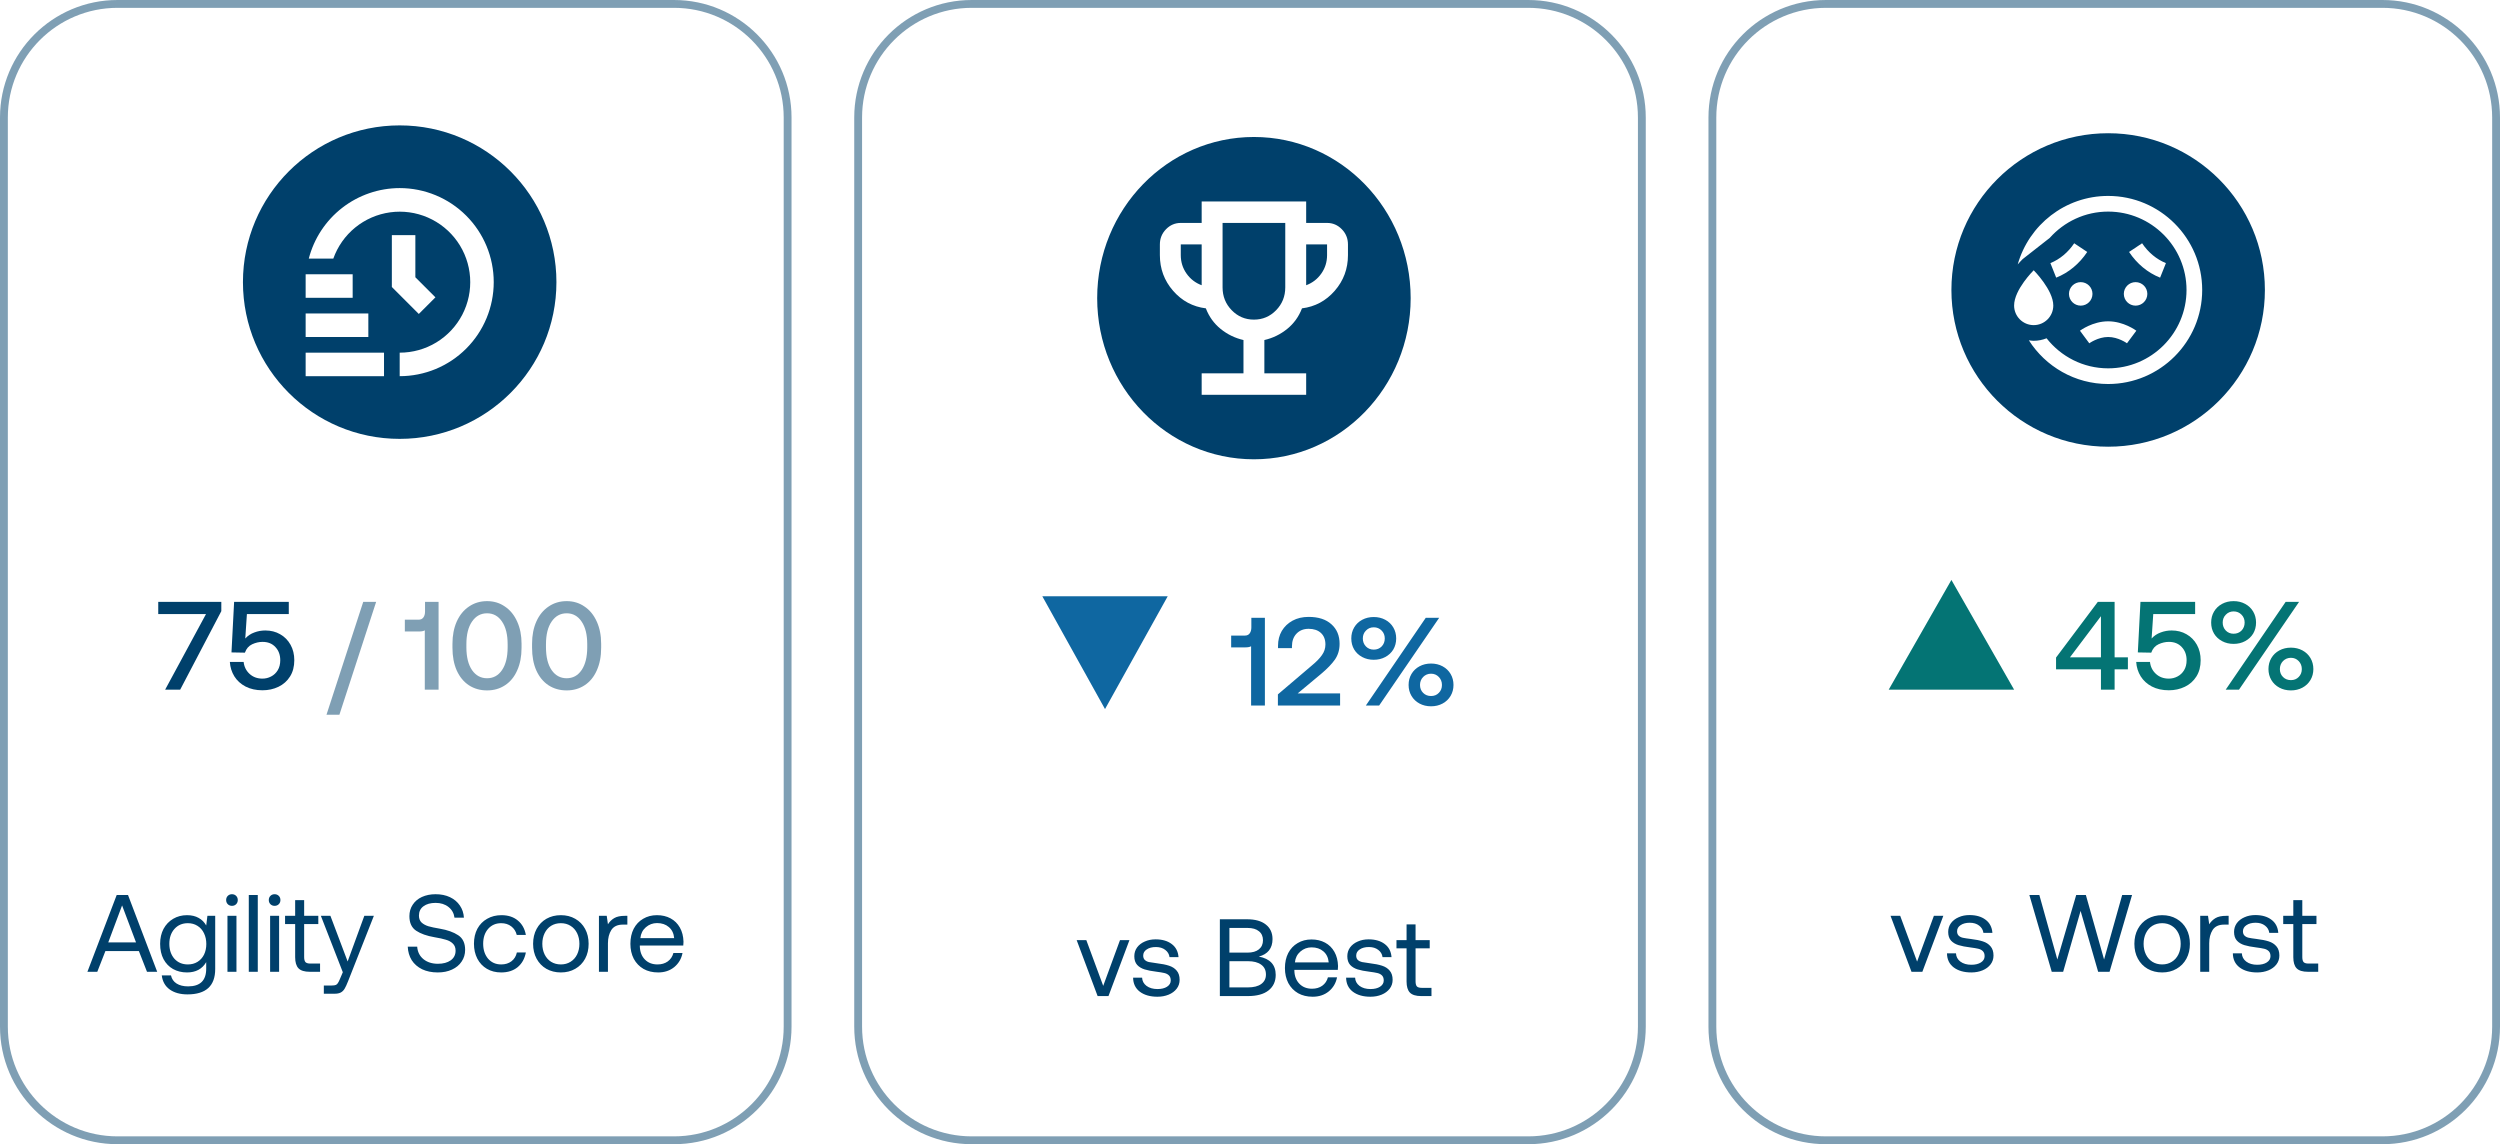 <?xml version="1.0" encoding="UTF-8"?> <svg xmlns="http://www.w3.org/2000/svg" width="319" height="146" viewBox="0 0 319 146" fill="none"><path opacity="0.5" d="M0.5 15C0.5 6.992 6.992 0.5 15 0.5H86C94.008 0.5 100.5 6.992 100.5 15V131C100.5 139.008 94.008 145.5 86 145.5H15C6.992 145.5 0.5 139.008 0.5 131V15Z" stroke="#00406B"></path><path fill-rule="evenodd" clip-rule="evenodd" d="M51 56C62.046 56 71 47.046 71 36C71 24.954 62.046 16 51 16C39.954 16 31 24.954 31 36C31 47.046 39.954 56 51 56ZM39 48H49V45H39V48ZM39 40H47V43H39V40ZM39 35H45V38H39V35ZM50 36.621V30H53V35.379L55.561 37.939L53.439 40.061L50 36.621ZM43.664 26.52C45.763 24.892 48.343 24.005 51 24C54.183 24 57.235 25.264 59.485 27.515C61.736 29.765 63 32.817 63 36C63 39.183 61.736 42.235 59.485 44.485C57.235 46.736 54.183 48 51 48V45C52.649 45.002 54.267 44.55 55.676 43.694C57.086 42.838 58.233 41.611 58.993 40.147C59.752 38.683 60.094 37.039 59.982 35.393C59.87 33.748 59.308 32.165 58.357 30.818C57.406 29.471 56.103 28.411 54.59 27.754C53.078 27.097 51.413 26.869 49.78 27.094C48.146 27.32 46.606 27.989 45.327 29.031C44.049 30.073 43.081 31.446 42.53 33H39.4C40.065 30.428 41.565 28.149 43.664 26.52Z" fill="#00406B"></path><path d="M20.192 76.8H28.24V77.984L22.992 88H21.072L26.288 78.352H20.192V76.8ZM33.857 80.448C34.561 80.448 35.19 80.608 35.745 80.928C36.31 81.248 36.753 81.696 37.073 82.272C37.393 82.848 37.553 83.504 37.553 84.24C37.553 85.051 37.372 85.744 37.009 86.32C36.646 86.896 36.156 87.333 35.537 87.632C34.918 87.931 34.236 88.08 33.489 88.08C32.668 88.08 31.948 87.92 31.329 87.6C30.721 87.28 30.246 86.848 29.905 86.304C29.564 85.749 29.372 85.136 29.329 84.464H31.089C31.153 85.072 31.404 85.579 31.841 85.984C32.278 86.389 32.828 86.592 33.489 86.592C33.884 86.592 34.252 86.501 34.593 86.32C34.945 86.139 35.228 85.872 35.441 85.52C35.654 85.168 35.761 84.741 35.761 84.24C35.761 83.557 35.553 82.997 35.137 82.56C34.732 82.123 34.188 81.904 33.505 81.904C33.057 81.904 32.614 82.005 32.177 82.208C31.74 82.411 31.43 82.768 31.249 83.28L29.537 83.248L29.873 76.8H36.849V78.352H31.505L31.297 81.472C31.617 81.12 32.001 80.864 32.449 80.704C32.897 80.533 33.366 80.448 33.857 80.448Z" fill="#00406B"></path><path d="M41.66 91.2L46.347 76.8H47.995L43.307 91.2H41.66ZM55.962 76.8V88H54.203V80.432C54.042 80.528 53.808 80.576 53.498 80.576H51.658V79.072H53.419C53.685 79.072 53.888 78.976 54.026 78.784C54.165 78.592 54.234 78.341 54.234 78.032V76.8H55.962ZM57.734 82.144C57.734 81.077 57.916 80.133 58.279 79.312C58.652 78.48 59.175 77.84 59.846 77.392C60.519 76.933 61.286 76.704 62.151 76.704C63.004 76.704 63.761 76.933 64.422 77.392C65.094 77.84 65.617 78.48 65.99 79.312C66.364 80.133 66.55 81.077 66.55 82.144V82.656C66.55 83.765 66.364 84.731 65.99 85.552C65.628 86.373 65.111 87.003 64.439 87.44C63.777 87.877 63.014 88.096 62.151 88.096C61.276 88.096 60.502 87.877 59.831 87.44C59.169 87.003 58.652 86.373 58.279 85.552C57.916 84.731 57.734 83.765 57.734 82.656V82.144ZM64.775 82.208C64.775 80.971 64.534 80.005 64.055 79.312C63.585 78.608 62.95 78.256 62.151 78.256C61.35 78.256 60.711 78.608 60.23 79.312C59.751 80.005 59.511 80.971 59.511 82.208V82.592C59.511 83.829 59.751 84.8 60.23 85.504C60.711 86.197 61.35 86.544 62.151 86.544C62.95 86.544 63.585 86.197 64.055 85.504C64.534 84.8 64.775 83.829 64.775 82.592V82.208ZM67.891 82.144C67.891 81.077 68.072 80.133 68.435 79.312C68.808 78.48 69.331 77.84 70.003 77.392C70.675 76.933 71.443 76.704 72.307 76.704C73.16 76.704 73.917 76.933 74.579 77.392C75.251 77.84 75.773 78.48 76.147 79.312C76.52 80.133 76.707 81.077 76.707 82.144V82.656C76.707 83.765 76.52 84.731 76.147 85.552C75.784 86.373 75.267 87.003 74.595 87.44C73.933 87.877 73.171 88.096 72.307 88.096C71.432 88.096 70.659 87.877 69.987 87.44C69.325 87.003 68.808 86.373 68.435 85.552C68.072 84.731 67.891 83.765 67.891 82.656V82.144ZM74.931 82.208C74.931 80.971 74.691 80.005 74.211 79.312C73.741 78.608 73.107 78.256 72.307 78.256C71.507 78.256 70.867 78.608 70.387 79.312C69.907 80.005 69.667 80.971 69.667 82.208V82.592C69.667 83.829 69.907 84.8 70.387 85.504C70.867 86.197 71.507 86.544 72.307 86.544C73.107 86.544 73.741 86.197 74.211 85.504C74.691 84.8 74.931 83.829 74.931 82.592V82.208Z" fill="#00406B" fill-opacity="0.5"></path><path d="M11.154 124L14.892 114.2H16.334L20.058 124H18.756L17.72 121.354H13.45L12.414 124H11.154ZM13.814 120.248H17.356L15.578 115.53L13.814 120.248ZM27.46 116.86V123.65C27.46 125.806 26.28 126.884 23.918 126.884C22.994 126.884 22.238 126.674 21.65 126.254C21.072 125.834 20.736 125.237 20.642 124.462H21.818C21.912 124.91 22.15 125.255 22.532 125.498C22.915 125.741 23.405 125.862 24.002 125.862C25.542 125.862 26.312 125.111 26.312 123.608V122.768C25.799 123.645 24.982 124.084 23.862 124.084C23.2 124.084 22.607 123.939 22.084 123.65C21.571 123.361 21.165 122.941 20.866 122.39C20.577 121.839 20.432 121.186 20.432 120.43C20.432 119.711 20.577 119.077 20.866 118.526C21.165 117.975 21.576 117.546 22.098 117.238C22.621 116.93 23.209 116.776 23.862 116.776C24.441 116.776 24.936 116.893 25.346 117.126C25.757 117.35 26.079 117.672 26.312 118.092L26.466 116.86H27.46ZM23.974 123.062C24.432 123.062 24.838 122.955 25.192 122.74C25.556 122.516 25.836 122.208 26.032 121.816C26.228 121.415 26.326 120.962 26.326 120.458C26.326 119.945 26.228 119.487 26.032 119.086C25.836 118.675 25.556 118.358 25.192 118.134C24.838 117.91 24.432 117.798 23.974 117.798C23.265 117.798 22.691 118.045 22.252 118.54C21.823 119.025 21.608 119.655 21.608 120.43C21.608 121.205 21.823 121.839 22.252 122.334C22.691 122.819 23.265 123.062 23.974 123.062ZM29.598 114.102C29.813 114.102 29.99 114.172 30.13 114.312C30.27 114.452 30.34 114.629 30.34 114.844C30.34 115.059 30.27 115.236 30.13 115.376C29.99 115.516 29.813 115.586 29.598 115.586C29.384 115.586 29.206 115.516 29.066 115.376C28.926 115.236 28.856 115.059 28.856 114.844C28.856 114.629 28.926 114.452 29.066 114.312C29.206 114.172 29.384 114.102 29.598 114.102ZM29.024 116.86H30.172V124H29.024V116.86ZM31.745 114.2H32.893V124H31.745V114.2ZM35.04 114.102C35.254 114.102 35.432 114.172 35.572 114.312C35.712 114.452 35.782 114.629 35.782 114.844C35.782 115.059 35.712 115.236 35.572 115.376C35.432 115.516 35.254 115.586 35.04 115.586C34.825 115.586 34.648 115.516 34.508 115.376C34.368 115.236 34.298 115.059 34.298 114.844C34.298 114.629 34.368 114.452 34.508 114.312C34.648 114.172 34.825 114.102 35.04 114.102ZM34.466 116.86H35.614V124H34.466V116.86ZM37.662 117.91H36.374V116.86H37.662V114.858H38.81V116.86H40.616V117.91H38.81V122.124C38.81 122.423 38.866 122.637 38.978 122.768C39.1 122.889 39.305 122.95 39.594 122.95H40.84V124H39.524C38.852 124 38.372 123.851 38.082 123.552C37.802 123.253 37.662 122.782 37.662 122.138V117.91ZM42.161 116.86L44.359 122.684L46.487 116.86H47.705L44.415 125.204C44.247 125.633 44.098 125.955 43.967 126.17C43.836 126.385 43.673 126.543 43.477 126.646C43.281 126.749 43.02 126.8 42.693 126.8H41.321V125.75H42.343C42.567 125.75 42.735 125.727 42.847 125.68C42.959 125.633 43.048 125.554 43.113 125.442C43.188 125.339 43.276 125.162 43.379 124.91L43.743 124.056L40.943 116.86H42.161ZM53.233 120.794C53.28 121.457 53.546 121.989 54.031 122.39C54.517 122.782 55.133 122.978 55.879 122.978C56.551 122.978 57.093 122.833 57.503 122.544C57.923 122.245 58.133 121.835 58.133 121.312C58.133 120.929 58.017 120.626 57.783 120.402C57.559 120.178 57.265 120.015 56.901 119.912C56.547 119.8 56.061 119.693 55.445 119.59C54.465 119.422 53.686 119.147 53.107 118.764C52.529 118.381 52.239 117.761 52.239 116.902C52.239 116.351 52.379 115.866 52.659 115.446C52.939 115.017 53.331 114.685 53.835 114.452C54.349 114.219 54.932 114.102 55.585 114.102C56.276 114.102 56.887 114.228 57.419 114.48C57.951 114.732 58.371 115.087 58.679 115.544C58.987 115.992 59.16 116.51 59.197 117.098H57.993C57.919 116.529 57.662 116.071 57.223 115.726C56.785 115.381 56.239 115.208 55.585 115.208C54.932 115.208 54.414 115.353 54.031 115.642C53.649 115.922 53.457 116.319 53.457 116.832C53.457 117.205 53.569 117.499 53.793 117.714C54.017 117.919 54.307 118.078 54.661 118.19C55.016 118.293 55.501 118.395 56.117 118.498C57.097 118.666 57.881 118.946 58.469 119.338C59.057 119.721 59.351 120.341 59.351 121.2C59.351 121.76 59.202 122.259 58.903 122.698C58.614 123.137 58.203 123.477 57.671 123.72C57.149 123.963 56.547 124.084 55.865 124.084C55.1 124.084 54.433 123.949 53.863 123.678C53.294 123.398 52.851 123.011 52.533 122.516C52.225 122.012 52.057 121.438 52.029 120.794H53.233ZM67.099 121.536C66.95 122.329 66.6 122.955 66.049 123.412C65.499 123.86 64.799 124.084 63.949 124.084C63.259 124.084 62.652 123.93 62.129 123.622C61.607 123.314 61.201 122.885 60.911 122.334C60.622 121.774 60.477 121.135 60.477 120.416C60.477 119.697 60.622 119.063 60.911 118.512C61.21 117.961 61.625 117.537 62.157 117.238C62.689 116.93 63.301 116.776 63.991 116.776C64.831 116.776 65.522 117 66.063 117.448C66.614 117.896 66.959 118.512 67.099 119.296H65.937C65.825 118.839 65.592 118.475 65.237 118.204C64.883 117.933 64.453 117.798 63.949 117.798C63.268 117.798 62.713 118.041 62.283 118.526C61.863 119.011 61.653 119.641 61.653 120.416C61.653 121.2 61.863 121.839 62.283 122.334C62.713 122.819 63.268 123.062 63.949 123.062C64.472 123.062 64.911 122.927 65.265 122.656C65.62 122.385 65.849 122.012 65.951 121.536H67.099ZM71.566 124.084C70.876 124.084 70.26 123.93 69.718 123.622C69.186 123.314 68.771 122.885 68.472 122.334C68.174 121.783 68.024 121.149 68.024 120.43C68.024 119.711 68.174 119.077 68.472 118.526C68.771 117.975 69.186 117.546 69.718 117.238C70.26 116.93 70.876 116.776 71.566 116.776C72.257 116.776 72.868 116.93 73.4 117.238C73.942 117.546 74.362 117.975 74.66 118.526C74.959 119.077 75.108 119.711 75.108 120.43C75.108 121.149 74.959 121.783 74.66 122.334C74.362 122.885 73.942 123.314 73.4 123.622C72.868 123.93 72.257 124.084 71.566 124.084ZM71.566 123.062C72.033 123.062 72.444 122.95 72.798 122.726C73.162 122.502 73.442 122.189 73.638 121.788C73.834 121.387 73.932 120.934 73.932 120.43C73.932 119.926 73.834 119.473 73.638 119.072C73.442 118.671 73.162 118.358 72.798 118.134C72.444 117.91 72.033 117.798 71.566 117.798C71.1 117.798 70.684 117.91 70.32 118.134C69.966 118.358 69.69 118.671 69.494 119.072C69.298 119.473 69.2 119.926 69.2 120.43C69.2 120.934 69.298 121.387 69.494 121.788C69.69 122.189 69.966 122.502 70.32 122.726C70.684 122.95 71.1 123.062 71.566 123.062ZM80.051 116.86V117.98H79.477C78.795 117.98 78.305 118.209 78.007 118.666C77.717 119.123 77.573 119.688 77.573 120.36V124H76.425V116.86H77.419L77.573 117.938C77.778 117.611 78.044 117.35 78.371 117.154C78.697 116.958 79.15 116.86 79.729 116.86H80.051ZM80.438 120.43C80.438 119.702 80.578 119.063 80.858 118.512C81.148 117.961 81.549 117.537 82.062 117.238C82.576 116.93 83.164 116.776 83.826 116.776C84.48 116.776 85.058 116.911 85.562 117.182C86.066 117.453 86.463 117.845 86.752 118.358C87.042 118.871 87.196 119.473 87.214 120.164C87.214 120.267 87.205 120.43 87.186 120.654H81.642V120.752C81.661 121.452 81.876 122.012 82.286 122.432C82.697 122.852 83.234 123.062 83.896 123.062C84.41 123.062 84.844 122.936 85.198 122.684C85.562 122.423 85.805 122.063 85.926 121.606H87.088C86.948 122.334 86.598 122.931 86.038 123.398C85.478 123.855 84.792 124.084 83.98 124.084C83.271 124.084 82.65 123.935 82.118 123.636C81.586 123.328 81.171 122.899 80.872 122.348C80.583 121.788 80.438 121.149 80.438 120.43ZM86.024 119.702C85.968 119.095 85.74 118.624 85.338 118.288C84.946 117.952 84.447 117.784 83.84 117.784C83.299 117.784 82.823 117.961 82.412 118.316C82.002 118.671 81.768 119.133 81.712 119.702H86.024Z" fill="#00406B"></path><path opacity="0.5" d="M109.5 15C109.5 6.992 115.992 0.5 124 0.5H195C203.008 0.5 209.5 6.992 209.5 15V131C209.5 139.008 203.008 145.5 195 145.5H124C115.992 145.5 109.5 139.008 109.5 131V15Z" stroke="#00406B"></path><path fill-rule="evenodd" clip-rule="evenodd" d="M160 58.606C171.046 58.606 180 49.399 180 38.042C180 26.685 171.046 17.479 160 17.479C148.954 17.479 140 26.685 140 38.042C140 49.399 148.954 58.606 160 58.606ZM153.333 47.639V50.38H166.667V47.639H161.333V43.389C162.422 43.137 163.394 42.663 164.25 41.966C165.106 41.27 165.733 40.396 166.133 39.345C167.8 39.139 169.194 38.391 170.317 37.1C171.439 35.809 172 34.295 172 32.559V31.188C172 30.434 171.739 29.788 171.217 29.251C170.694 28.715 170.067 28.446 169.333 28.446H166.667V25.704H153.333V28.446H150.667C149.933 28.446 149.306 28.715 148.783 29.251C148.261 29.788 148 30.434 148 31.188V32.559C148 34.295 148.561 35.809 149.683 37.1C150.806 38.391 152.2 39.139 153.867 39.345C154.267 40.396 154.894 41.27 155.75 41.966C156.606 42.663 157.578 43.137 158.667 43.389V47.639H153.333ZM153.333 31.188V36.397C152.533 36.1 151.889 35.603 151.4 34.906C150.911 34.209 150.667 33.427 150.667 32.559V31.188H153.333ZM162.833 39.584C162.056 40.384 161.111 40.784 160 40.784C158.889 40.784 157.944 40.384 157.167 39.584C156.389 38.785 156 37.814 156 36.671V28.446H164V36.671C164 37.814 163.611 38.785 162.833 39.584ZM168.6 34.906C168.111 35.603 167.467 36.1 166.667 36.397V31.188H169.333V32.559C169.333 33.427 169.089 34.209 168.6 34.906Z" fill="#00406B"></path><path d="M149 76.085L141 90.479L133 76.085L149 76.085Z" fill="#0F67A1"></path><path d="M161.4 78.828V90.028H159.64V82.46C159.48 82.556 159.245 82.604 158.936 82.604H157.096V81.1H158.856C159.123 81.1 159.325 81.004 159.464 80.812C159.603 80.62 159.672 80.37 159.672 80.06V78.828H161.4ZM167.364 84.94C167.951 84.46 168.388 84.012 168.676 83.596C168.975 83.18 169.124 82.727 169.124 82.236C169.124 81.607 168.932 81.116 168.548 80.764C168.164 80.412 167.641 80.236 166.98 80.236C166.34 80.236 165.823 80.444 165.428 80.86C165.044 81.266 164.852 81.809 164.852 82.492V82.7H163.076V82.396C163.076 81.692 163.236 81.063 163.556 80.508C163.887 79.954 164.345 79.516 164.932 79.196C165.519 78.876 166.201 78.716 166.98 78.716C168.228 78.716 169.199 79.031 169.892 79.66C170.585 80.279 170.932 81.111 170.932 82.156C170.932 82.913 170.735 83.58 170.34 84.156C169.945 84.722 169.353 85.335 168.564 85.996L165.588 88.476H170.996V90.028H163.06V88.604L167.364 84.94ZM172.425 81.468C172.425 80.945 172.548 80.476 172.793 80.06C173.038 79.644 173.38 79.319 173.817 79.084C174.254 78.85 174.745 78.732 175.289 78.732C175.833 78.732 176.324 78.85 176.761 79.084C177.198 79.319 177.54 79.644 177.785 80.06C178.03 80.476 178.153 80.945 178.153 81.468C178.153 81.991 178.03 82.46 177.785 82.876C177.54 83.281 177.198 83.602 176.761 83.836C176.324 84.071 175.833 84.188 175.289 84.188C174.745 84.188 174.254 84.071 173.817 83.836C173.38 83.602 173.038 83.281 172.793 82.876C172.548 82.46 172.425 81.991 172.425 81.468ZM174.281 90.028L181.929 78.828H183.641L175.977 90.028H174.281ZM176.697 81.468C176.697 81.063 176.564 80.727 176.297 80.46C176.03 80.183 175.694 80.044 175.289 80.044C174.894 80.044 174.564 80.183 174.297 80.46C174.03 80.727 173.897 81.063 173.897 81.468C173.897 81.874 174.03 82.215 174.297 82.492C174.564 82.759 174.894 82.892 175.289 82.892C175.694 82.892 176.03 82.759 176.297 82.492C176.564 82.215 176.697 81.874 176.697 81.468ZM179.737 87.404C179.737 86.882 179.86 86.412 180.105 85.996C180.35 85.58 180.692 85.255 181.129 85.02C181.566 84.785 182.057 84.668 182.601 84.668C183.145 84.668 183.636 84.785 184.073 85.02C184.51 85.255 184.852 85.58 185.097 85.996C185.342 86.412 185.465 86.882 185.465 87.404C185.465 87.916 185.342 88.38 185.097 88.796C184.852 89.212 184.51 89.537 184.073 89.772C183.636 90.007 183.145 90.124 182.601 90.124C182.057 90.124 181.566 90.007 181.129 89.772C180.692 89.537 180.35 89.212 180.105 88.796C179.86 88.38 179.737 87.916 179.737 87.404ZM183.993 87.404C183.993 86.999 183.86 86.657 183.593 86.38C183.326 86.103 182.996 85.964 182.601 85.964C182.206 85.964 181.87 86.103 181.593 86.38C181.326 86.657 181.193 86.999 181.193 87.404C181.193 87.809 181.326 88.145 181.593 88.412C181.86 88.679 182.196 88.812 182.601 88.812C183.006 88.812 183.337 88.679 183.593 88.412C183.86 88.145 183.993 87.809 183.993 87.404Z" fill="#0F67A1"></path><path d="M137.382 119.959H138.614L140.77 125.797L142.912 119.959H144.116L141.442 127.099H140.056L137.382 119.959ZM145.732 124.747C145.75 125.176 145.937 125.526 146.292 125.797C146.656 126.067 147.122 126.203 147.692 126.203C148.196 126.203 148.602 126.105 148.91 125.909C149.227 125.703 149.386 125.437 149.386 125.111C149.386 124.831 149.311 124.616 149.162 124.467C149.012 124.317 148.816 124.215 148.574 124.159C148.34 124.103 148.004 124.047 147.566 123.991C146.95 123.916 146.446 123.818 146.054 123.697C145.662 123.575 145.344 123.384 145.102 123.123C144.859 122.852 144.738 122.483 144.738 122.017C144.738 121.597 144.854 121.223 145.088 120.897C145.33 120.57 145.657 120.318 146.068 120.141C146.478 119.954 146.94 119.861 147.454 119.861C148.294 119.861 148.975 120.057 149.498 120.449C150.03 120.841 150.324 121.401 150.38 122.129H149.232C149.185 121.755 149.003 121.447 148.686 121.205C148.368 120.962 147.972 120.841 147.496 120.841C147.01 120.841 146.618 120.943 146.32 121.149C146.021 121.345 145.872 121.606 145.872 121.933C145.872 122.175 145.942 122.362 146.082 122.493C146.222 122.623 146.399 122.712 146.614 122.759C146.838 122.805 147.174 122.857 147.622 122.913C148.247 122.987 148.76 123.09 149.162 123.221C149.572 123.351 149.899 123.561 150.142 123.851C150.394 124.14 150.52 124.532 150.52 125.027C150.52 125.456 150.394 125.834 150.142 126.161C149.89 126.487 149.549 126.739 149.12 126.917C148.69 127.094 148.214 127.183 147.692 127.183C146.758 127.183 146.007 126.968 145.438 126.539C144.878 126.109 144.593 125.512 144.584 124.747H145.732ZM159.126 117.299C160.162 117.299 160.96 117.523 161.52 117.971C162.089 118.419 162.374 119.039 162.374 119.833C162.374 120.411 162.225 120.892 161.926 121.275C161.627 121.648 161.193 121.909 160.624 122.059C162.061 122.329 162.78 123.109 162.78 124.397C162.78 125.237 162.472 125.899 161.856 126.385C161.249 126.861 160.372 127.099 159.224 127.099H155.654V117.299H159.126ZM156.872 121.555H159.182C159.807 121.555 160.293 121.415 160.638 121.135C160.983 120.855 161.156 120.467 161.156 119.973C161.156 119.478 160.983 119.095 160.638 118.825C160.302 118.545 159.817 118.405 159.182 118.405H156.872V121.555ZM156.872 125.993H159.224C159.971 125.993 160.54 125.848 160.932 125.559C161.333 125.269 161.534 124.868 161.534 124.355C161.534 123.804 161.333 123.384 160.932 123.095C160.531 122.796 159.961 122.647 159.224 122.647H156.872V125.993ZM163.957 123.529C163.957 122.801 164.097 122.161 164.377 121.611C164.666 121.06 165.067 120.635 165.581 120.337C166.094 120.029 166.682 119.875 167.345 119.875C167.998 119.875 168.577 120.01 169.081 120.281C169.585 120.551 169.981 120.943 170.271 121.457C170.56 121.97 170.714 122.572 170.733 123.263C170.733 123.365 170.723 123.529 170.705 123.753H165.161V123.851C165.179 124.551 165.394 125.111 165.805 125.531C166.215 125.951 166.752 126.161 167.415 126.161C167.928 126.161 168.362 126.035 168.717 125.783C169.081 125.521 169.323 125.162 169.445 124.705H170.607C170.467 125.433 170.117 126.03 169.557 126.497C168.997 126.954 168.311 127.183 167.499 127.183C166.789 127.183 166.169 127.033 165.637 126.735C165.105 126.427 164.689 125.997 164.391 125.447C164.101 124.887 163.957 124.247 163.957 123.529ZM169.543 122.801C169.487 122.194 169.258 121.723 168.857 121.387C168.465 121.051 167.965 120.883 167.359 120.883C166.817 120.883 166.341 121.06 165.931 121.415C165.52 121.769 165.287 122.231 165.231 122.801H169.543ZM172.911 124.747C172.93 125.176 173.117 125.526 173.471 125.797C173.835 126.067 174.302 126.203 174.871 126.203C175.375 126.203 175.781 126.105 176.089 125.909C176.407 125.703 176.565 125.437 176.565 125.111C176.565 124.831 176.491 124.616 176.341 124.467C176.192 124.317 175.996 124.215 175.753 124.159C175.52 124.103 175.184 124.047 174.745 123.991C174.129 123.916 173.625 123.818 173.233 123.697C172.841 123.575 172.524 123.384 172.281 123.123C172.039 122.852 171.917 122.483 171.917 122.017C171.917 121.597 172.034 121.223 172.267 120.897C172.51 120.57 172.837 120.318 173.247 120.141C173.658 119.954 174.12 119.861 174.633 119.861C175.473 119.861 176.155 120.057 176.677 120.449C177.209 120.841 177.503 121.401 177.559 122.129H176.411C176.365 121.755 176.183 121.447 175.865 121.205C175.548 120.962 175.151 120.841 174.675 120.841C174.19 120.841 173.798 120.943 173.499 121.149C173.201 121.345 173.051 121.606 173.051 121.933C173.051 122.175 173.121 122.362 173.261 122.493C173.401 122.623 173.579 122.712 173.793 122.759C174.017 122.805 174.353 122.857 174.801 122.913C175.427 122.987 175.94 123.09 176.341 123.221C176.752 123.351 177.079 123.561 177.321 123.851C177.573 124.14 177.699 124.532 177.699 125.027C177.699 125.456 177.573 125.834 177.321 126.161C177.069 126.487 176.729 126.739 176.299 126.917C175.87 127.094 175.394 127.183 174.871 127.183C173.938 127.183 173.187 126.968 172.617 126.539C172.057 126.109 171.773 125.512 171.763 124.747H172.911ZM179.478 121.009H178.19V119.959H179.478V117.957H180.626V119.959H182.432V121.009H180.626V125.223C180.626 125.521 180.682 125.736 180.794 125.867C180.915 125.988 181.12 126.049 181.41 126.049H182.656V127.099H181.34C180.668 127.099 180.187 126.949 179.898 126.651C179.618 126.352 179.478 125.881 179.478 125.237V121.009Z" fill="#00406B"></path><path opacity="0.5" d="M218.5 15C218.5 6.992 224.992 0.5 233 0.5H304C312.008 0.5 318.5 6.992 318.5 15V131C318.5 139.008 312.008 145.5 304 145.5H233C224.992 145.5 218.5 139.008 218.5 131V15Z" stroke="#00406B"></path><path d="M241 88L249 74L257 88H241Z" fill="#047474"></path><path fill-rule="evenodd" clip-rule="evenodd" d="M269 57C280.046 57 289 48.046 289 37C289 25.954 280.046 17 269 17C257.954 17 249 25.954 249 37C249 48.046 257.954 57 269 57ZM269 49C275.617 49 281 43.617 281 37C281 30.383 275.617 25 269 25C263.514 25 258.887 28.704 257.461 33.739C257.744 33.416 257.976 33.178 258.096 33.06L261.549 30.353C263.382 28.301 266.039 27 269 27C274.514 27 279 31.486 279 37C279 42.514 274.514 47 269 47C265.813 47 262.975 45.495 261.143 43.165C260.632 43.367 260.081 43.486 259.5 43.486C259.315 43.486 259.137 43.46 258.959 43.434C258.933 43.431 258.907 43.427 258.881 43.423C261.013 46.769 264.747 49 269 49ZM264 37.5C264 36.672 264.672 36 265.5 36C266.328 36 267 36.672 267 37.5C267 38.328 266.328 39 265.5 39C264.672 39 264 38.328 264 37.5ZM272.5 39C271.672 39 271 38.328 271 37.5C271 36.672 271.672 36 272.5 36C273.328 36 274 36.672 274 37.5C274 38.328 273.328 39 272.5 39ZM259.5 34.486C259.5 34.486 262 36.999 262 38.986C262 40.367 260.881 41.486 259.5 41.486C258.119 41.486 257 40.367 257 38.986C257 36.948 259.5 34.486 259.5 34.486ZM262.37 35.429L261.629 33.572C262.816 33.099 263.895 32.2 264.668 31.041L266.332 32.15C265.322 33.664 263.952 34.798 262.37 35.429ZM276.371 33.572L275.63 35.429C274.048 34.798 272.678 33.665 271.668 32.15L273.332 31.041C274.105 32.2 275.184 33.098 276.371 33.572ZM266.593 43.805L265.403 42.199C265.469 42.15 267.035 41 269 41C270.965 41 272.531 42.149 272.597 42.198L271.403 43.802L271.403 43.802C271.387 43.79 270.284 43 269 43C267.711 43 266.604 43.797 266.593 43.805Z" fill="#00406B"></path><path d="M262.352 83.904L267.68 76.8H269.824V83.872H271.52V85.408H269.824V88H268.08V85.408H262.352V83.904ZM264.128 83.872H268.08V78.624L264.128 83.872ZM277.107 80.448C277.811 80.448 278.44 80.608 278.995 80.928C279.56 81.248 280.003 81.696 280.323 82.272C280.643 82.848 280.803 83.504 280.803 84.24C280.803 85.051 280.622 85.744 280.259 86.32C279.896 86.896 279.406 87.333 278.787 87.632C278.168 87.931 277.486 88.08 276.739 88.08C275.918 88.08 275.198 87.92 274.579 87.6C273.971 87.28 273.496 86.848 273.155 86.304C272.814 85.749 272.622 85.136 272.579 84.464H274.339C274.403 85.072 274.654 85.579 275.091 85.984C275.528 86.389 276.078 86.592 276.739 86.592C277.134 86.592 277.502 86.501 277.843 86.32C278.195 86.139 278.478 85.872 278.691 85.52C278.904 85.168 279.011 84.741 279.011 84.24C279.011 83.557 278.803 82.997 278.387 82.56C277.982 82.123 277.438 81.904 276.755 81.904C276.307 81.904 275.864 82.005 275.427 82.208C274.99 82.411 274.68 82.768 274.499 83.28L272.787 83.248L273.123 76.8H280.099V78.352H274.755L274.547 81.472C274.867 81.12 275.251 80.864 275.699 80.704C276.147 80.533 276.616 80.448 277.107 80.448ZM282.144 79.44C282.144 78.917 282.266 78.448 282.512 78.032C282.757 77.616 283.098 77.291 283.536 77.056C283.973 76.821 284.464 76.704 285.008 76.704C285.552 76.704 286.042 76.821 286.48 77.056C286.917 77.291 287.258 77.616 287.504 78.032C287.749 78.448 287.872 78.917 287.872 79.44C287.872 79.963 287.749 80.432 287.504 80.848C287.258 81.253 286.917 81.573 286.48 81.808C286.042 82.043 285.552 82.16 285.008 82.16C284.464 82.16 283.973 82.043 283.536 81.808C283.098 81.573 282.757 81.253 282.512 80.848C282.266 80.432 282.144 79.963 282.144 79.44ZM284 88L291.648 76.8H293.36L285.696 88H284ZM286.416 79.44C286.416 79.035 286.282 78.699 286.016 78.432C285.749 78.155 285.413 78.016 285.008 78.016C284.613 78.016 284.282 78.155 284.016 78.432C283.749 78.699 283.616 79.035 283.616 79.44C283.616 79.845 283.749 80.187 284.016 80.464C284.282 80.731 284.613 80.864 285.008 80.864C285.413 80.864 285.749 80.731 286.016 80.464C286.282 80.187 286.416 79.845 286.416 79.44ZM289.456 85.376C289.456 84.853 289.578 84.384 289.824 83.968C290.069 83.552 290.41 83.227 290.848 82.992C291.285 82.757 291.776 82.64 292.32 82.64C292.864 82.64 293.354 82.757 293.792 82.992C294.229 83.227 294.57 83.552 294.816 83.968C295.061 84.384 295.184 84.853 295.184 85.376C295.184 85.888 295.061 86.352 294.816 86.768C294.57 87.184 294.229 87.509 293.792 87.744C293.354 87.979 292.864 88.096 292.32 88.096C291.776 88.096 291.285 87.979 290.848 87.744C290.41 87.509 290.069 87.184 289.824 86.768C289.578 86.352 289.456 85.888 289.456 85.376ZM293.712 85.376C293.712 84.971 293.578 84.629 293.312 84.352C293.045 84.075 292.714 83.936 292.32 83.936C291.925 83.936 291.589 84.075 291.312 84.352C291.045 84.629 290.912 84.971 290.912 85.376C290.912 85.781 291.045 86.117 291.312 86.384C291.578 86.651 291.914 86.784 292.32 86.784C292.725 86.784 293.056 86.651 293.312 86.384C293.578 86.117 293.712 85.781 293.712 85.376Z" fill="#047474"></path><path d="M241.233 116.86H242.465L244.621 122.698L246.763 116.86H247.967L245.293 124H243.907L241.233 116.86ZM249.583 121.648C249.602 122.077 249.789 122.427 250.143 122.698C250.507 122.969 250.974 123.104 251.543 123.104C252.047 123.104 252.453 123.006 252.761 122.81C253.079 122.605 253.237 122.339 253.237 122.012C253.237 121.732 253.163 121.517 253.013 121.368C252.864 121.219 252.668 121.116 252.425 121.06C252.192 121.004 251.856 120.948 251.417 120.892C250.801 120.817 250.297 120.719 249.905 120.598C249.513 120.477 249.196 120.285 248.953 120.024C248.711 119.753 248.589 119.385 248.589 118.918C248.589 118.498 248.706 118.125 248.939 117.798C249.182 117.471 249.509 117.219 249.919 117.042C250.33 116.855 250.792 116.762 251.305 116.762C252.145 116.762 252.827 116.958 253.349 117.35C253.881 117.742 254.175 118.302 254.231 119.03H253.083C253.037 118.657 252.855 118.349 252.537 118.106C252.22 117.863 251.823 117.742 251.347 117.742C250.862 117.742 250.47 117.845 250.171 118.05C249.873 118.246 249.723 118.507 249.723 118.834C249.723 119.077 249.793 119.263 249.933 119.394C250.073 119.525 250.251 119.613 250.465 119.66C250.689 119.707 251.025 119.758 251.473 119.814C252.099 119.889 252.612 119.991 253.013 120.122C253.424 120.253 253.751 120.463 253.993 120.752C254.245 121.041 254.371 121.433 254.371 121.928C254.371 122.357 254.245 122.735 253.993 123.062C253.741 123.389 253.401 123.641 252.971 123.818C252.542 123.995 252.066 124.084 251.543 124.084C250.61 124.084 249.859 123.869 249.289 123.44C248.729 123.011 248.445 122.413 248.435 121.648H249.583ZM258.946 114.2H260.22L262.516 122.432L264.924 114.2H266.156L268.48 122.432L270.79 114.2H272.05L269.18 124H267.724L265.484 116.23L263.258 124H261.802L258.946 114.2ZM275.889 124.084C275.199 124.084 274.583 123.93 274.041 123.622C273.509 123.314 273.094 122.885 272.795 122.334C272.497 121.783 272.347 121.149 272.347 120.43C272.347 119.711 272.497 119.077 272.795 118.526C273.094 117.975 273.509 117.546 274.041 117.238C274.583 116.93 275.199 116.776 275.889 116.776C276.58 116.776 277.191 116.93 277.723 117.238C278.265 117.546 278.685 117.975 278.983 118.526C279.282 119.077 279.431 119.711 279.431 120.43C279.431 121.149 279.282 121.783 278.983 122.334C278.685 122.885 278.265 123.314 277.723 123.622C277.191 123.93 276.58 124.084 275.889 124.084ZM275.889 123.062C276.356 123.062 276.767 122.95 277.121 122.726C277.485 122.502 277.765 122.189 277.961 121.788C278.157 121.387 278.255 120.934 278.255 120.43C278.255 119.926 278.157 119.473 277.961 119.072C277.765 118.671 277.485 118.358 277.121 118.134C276.767 117.91 276.356 117.798 275.889 117.798C275.423 117.798 275.007 117.91 274.643 118.134C274.289 118.358 274.013 118.671 273.817 119.072C273.621 119.473 273.523 119.926 273.523 120.43C273.523 120.934 273.621 121.387 273.817 121.788C274.013 122.189 274.289 122.502 274.643 122.726C275.007 122.95 275.423 123.062 275.889 123.062ZM284.374 116.86V117.98H283.8C283.119 117.98 282.629 118.209 282.33 118.666C282.041 119.123 281.896 119.688 281.896 120.36V124H280.748V116.86H281.742L281.896 117.938C282.101 117.611 282.367 117.35 282.694 117.154C283.021 116.958 283.473 116.86 284.052 116.86H284.374ZM286.06 121.648C286.079 122.077 286.265 122.427 286.62 122.698C286.984 122.969 287.451 123.104 288.02 123.104C288.524 123.104 288.93 123.006 289.238 122.81C289.555 122.605 289.714 122.339 289.714 122.012C289.714 121.732 289.639 121.517 289.49 121.368C289.341 121.219 289.145 121.116 288.902 121.06C288.669 121.004 288.333 120.948 287.894 120.892C287.278 120.817 286.774 120.719 286.382 120.598C285.99 120.477 285.673 120.285 285.43 120.024C285.187 119.753 285.066 119.385 285.066 118.918C285.066 118.498 285.183 118.125 285.416 117.798C285.659 117.471 285.985 117.219 286.396 117.042C286.807 116.855 287.269 116.762 287.782 116.762C288.622 116.762 289.303 116.958 289.826 117.35C290.358 117.742 290.652 118.302 290.708 119.03H289.56C289.513 118.657 289.331 118.349 289.014 118.106C288.697 117.863 288.3 117.742 287.824 117.742C287.339 117.742 286.947 117.845 286.648 118.05C286.349 118.246 286.2 118.507 286.2 118.834C286.2 119.077 286.27 119.263 286.41 119.394C286.55 119.525 286.727 119.613 286.942 119.66C287.166 119.707 287.502 119.758 287.95 119.814C288.575 119.889 289.089 119.991 289.49 120.122C289.901 120.253 290.227 120.463 290.47 120.752C290.722 121.041 290.848 121.433 290.848 121.928C290.848 122.357 290.722 122.735 290.47 123.062C290.218 123.389 289.877 123.641 289.448 123.818C289.019 123.995 288.543 124.084 288.02 124.084C287.087 124.084 286.335 123.869 285.766 123.44C285.206 123.011 284.921 122.413 284.912 121.648H286.06ZM292.626 117.91H291.338V116.86H292.626V114.858H293.774V116.86H295.58V117.91H293.774V122.124C293.774 122.423 293.83 122.637 293.942 122.768C294.064 122.889 294.269 122.95 294.558 122.95H295.804V124H294.488C293.816 124 293.336 123.851 293.046 123.552C292.766 123.253 292.626 122.782 292.626 122.138V117.91Z" fill="#00406B"></path></svg> 